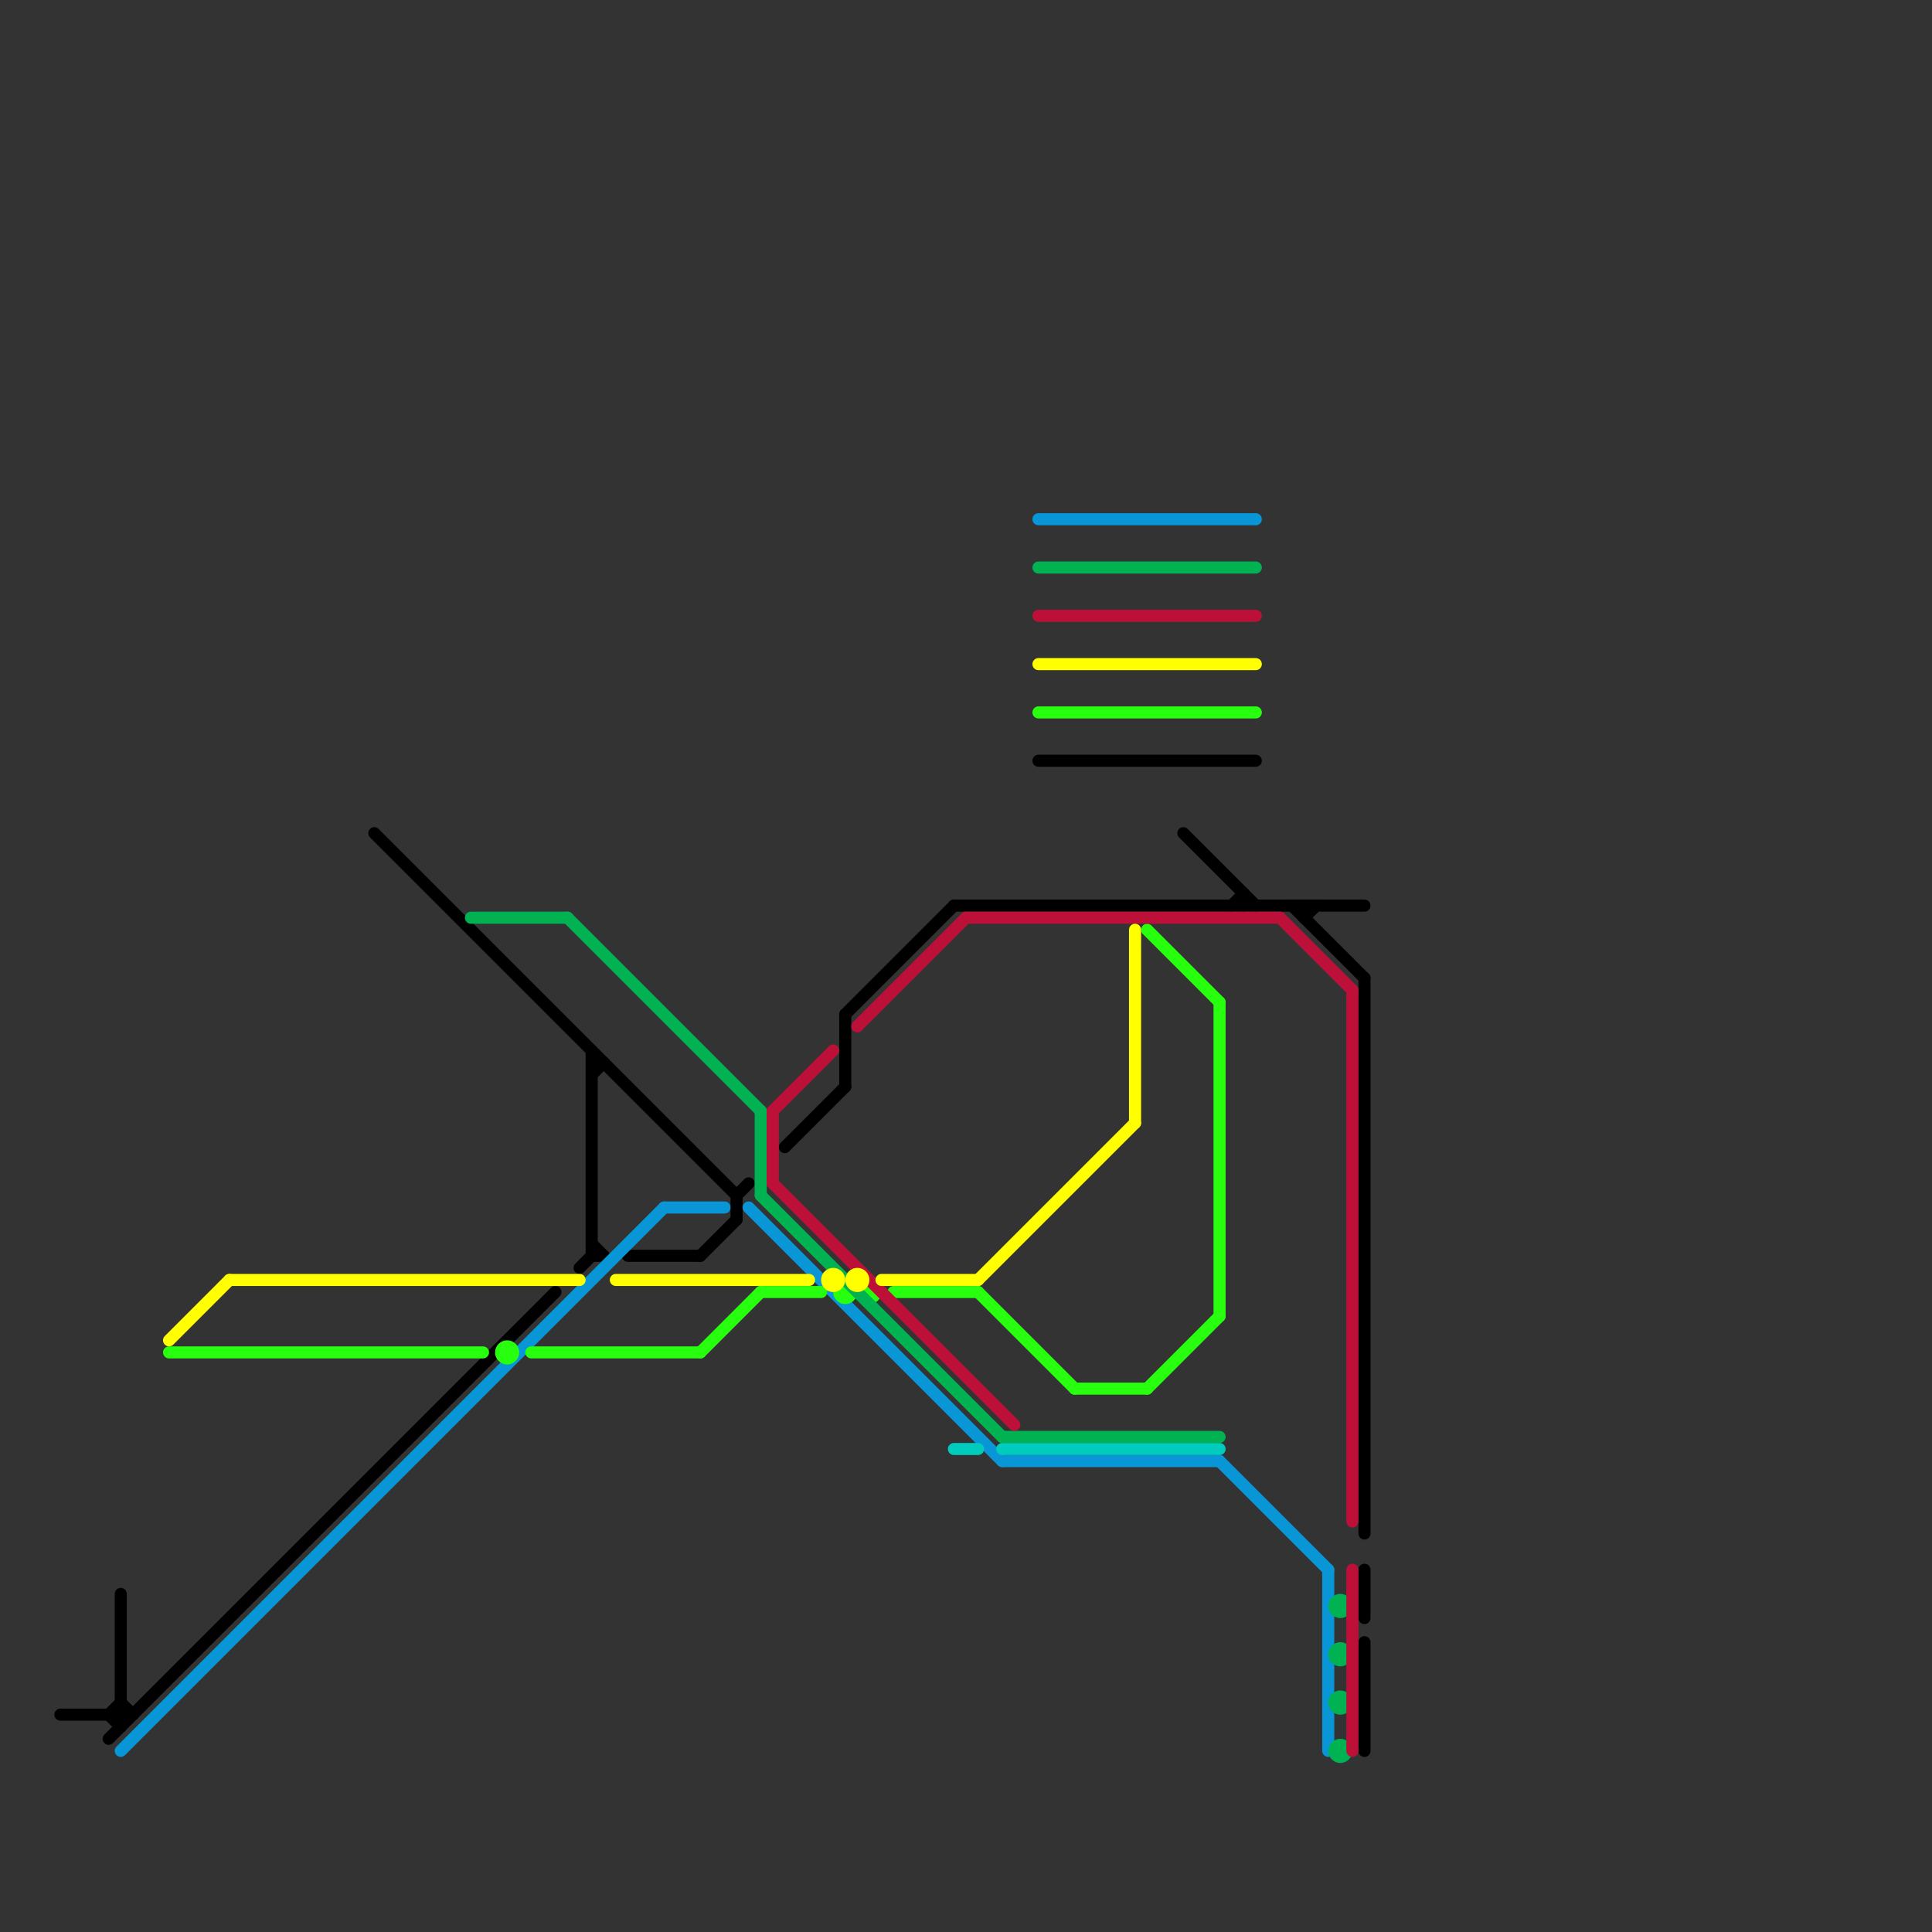
<svg version="1.1" xmlns="http://www.w3.org/2000/svg" viewBox="0 0 160 160">
<rect x="0" y="0" width="160" height="160" fill="#333333" stroke="none"/>
<style>text { font: 1px Helvetica; font-weight: 600; white-space: pre; dominant-baseline: central; } line { stroke-width: 1; fill: none; stroke-linecap: round; stroke-linejoin: round; } .c0 { stroke: #000000 } .c1 { stroke: #0896d7 } .c2 { stroke: #27ff0f } .c3 { stroke: #00b251 } .c4 { stroke: #00cbbc } .c5 { stroke: #bd1038 } .c6 { stroke: #ffff00 }</style><defs><g id="wm-xf"><circle r="1.2" fill="#000"/><circle r="0.9" fill="#fff"/><circle r="0.6" fill="#000"/><circle r="0.3" fill="#fff"/></g><g id="wm"><circle r="0.6" fill="#000"/><circle r="0.3" fill="#fff"/></g></defs><line class="c0" x1="10" y1="132" x2="10" y2="143"/><line class="c0" x1="49" y1="87" x2="49" y2="104"/><line class="c0" x1="107" y1="75" x2="113" y2="81"/><line class="c0" x1="49" y1="104" x2="50" y2="104"/><line class="c0" x1="9" y1="142" x2="10" y2="143"/><line class="c0" x1="103" y1="74" x2="103" y2="75"/><line class="c0" x1="61" y1="99" x2="61" y2="101"/><line class="c0" x1="65" y1="95" x2="70" y2="90"/><line class="c0" x1="9" y1="144" x2="46" y2="107"/><line class="c0" x1="108" y1="75" x2="108" y2="76"/><line class="c0" x1="86" y1="63" x2="104" y2="63"/><line class="c0" x1="113" y1="130" x2="113" y2="134"/><line class="c0" x1="48" y1="105" x2="49" y2="104"/><line class="c0" x1="31" y1="69" x2="61" y2="99"/><line class="c0" x1="49" y1="89" x2="50" y2="88"/><line class="c0" x1="98" y1="69" x2="104" y2="75"/><line class="c0" x1="70" y1="84" x2="79" y2="75"/><line class="c0" x1="49" y1="88" x2="50" y2="88"/><line class="c0" x1="49" y1="103" x2="50" y2="104"/><line class="c0" x1="113" y1="136" x2="113" y2="145"/><line class="c0" x1="70" y1="84" x2="70" y2="90"/><line class="c0" x1="79" y1="75" x2="113" y2="75"/><line class="c0" x1="61" y1="99" x2="62" y2="98"/><line class="c0" x1="10" y1="141" x2="11" y2="142"/><line class="c0" x1="108" y1="76" x2="109" y2="75"/><line class="c0" x1="9" y1="142" x2="10" y2="141"/><line class="c0" x1="58" y1="104" x2="61" y2="101"/><line class="c0" x1="113" y1="81" x2="113" y2="127"/><line class="c0" x1="102" y1="75" x2="103" y2="74"/><line class="c0" x1="5" y1="142" x2="11" y2="142"/><line class="c0" x1="52" y1="104" x2="58" y2="104"/><line class="c1" x1="55" y1="100" x2="60" y2="100"/><line class="c1" x1="10" y1="145" x2="55" y2="100"/><line class="c1" x1="101" y1="121" x2="110" y2="130"/><line class="c1" x1="62" y1="100" x2="83" y2="121"/><line class="c1" x1="86" y1="43" x2="104" y2="43"/><line class="c1" x1="83" y1="121" x2="101" y2="121"/><line class="c1" x1="110" y1="130" x2="110" y2="145"/><line class="c2" x1="44" y1="112" x2="58" y2="112"/><line class="c2" x1="14" y1="112" x2="40" y2="112"/><line class="c2" x1="101" y1="83" x2="101" y2="109"/><line class="c2" x1="89" y1="115" x2="95" y2="115"/><line class="c2" x1="63" y1="107" x2="68" y2="107"/><line class="c2" x1="81" y1="107" x2="89" y2="115"/><line class="c2" x1="86" y1="59" x2="104" y2="59"/><line class="c2" x1="58" y1="112" x2="63" y2="107"/><line class="c2" x1="95" y1="115" x2="101" y2="109"/><line class="c2" x1="74" y1="107" x2="81" y2="107"/><line class="c2" x1="95" y1="77" x2="101" y2="83"/><circle cx="42" cy="112" r="1" fill="#27ff0f" /><circle cx="72" cy="107" r="1" fill="#27ff0f" /><circle cx="70" cy="107" r="1" fill="#27ff0f" /><line class="c3" x1="63" y1="92" x2="63" y2="99"/><line class="c3" x1="47" y1="76" x2="63" y2="92"/><line class="c3" x1="63" y1="99" x2="83" y2="119"/><line class="c3" x1="39" y1="76" x2="47" y2="76"/><line class="c3" x1="83" y1="119" x2="101" y2="119"/><line class="c3" x1="86" y1="47" x2="104" y2="47"/><circle cx="111" cy="137" r="1" fill="#00b251" /><circle cx="111" cy="133" r="1" fill="#00b251" /><circle cx="111" cy="145" r="1" fill="#00b251" /><circle cx="111" cy="141" r="1" fill="#00b251" /><line class="c4" x1="79" y1="120" x2="81" y2="120"/><line class="c4" x1="83" y1="120" x2="101" y2="120"/><line class="c5" x1="80" y1="76" x2="106" y2="76"/><line class="c5" x1="71" y1="85" x2="80" y2="76"/><line class="c5" x1="106" y1="76" x2="112" y2="82"/><line class="c5" x1="112" y1="82" x2="112" y2="126"/><line class="c5" x1="112" y1="130" x2="112" y2="145"/><line class="c5" x1="64" y1="92" x2="69" y2="87"/><line class="c5" x1="86" y1="51" x2="104" y2="51"/><line class="c5" x1="64" y1="98" x2="84" y2="118"/><line class="c5" x1="64" y1="92" x2="64" y2="98"/><line class="c6" x1="14" y1="111" x2="19" y2="106"/><line class="c6" x1="19" y1="106" x2="48" y2="106"/><line class="c6" x1="86" y1="55" x2="104" y2="55"/><line class="c6" x1="51" y1="106" x2="67" y2="106"/><line class="c6" x1="94" y1="77" x2="94" y2="93"/><line class="c6" x1="73" y1="106" x2="81" y2="106"/><line class="c6" x1="81" y1="106" x2="94" y2="93"/><circle cx="69" cy="106" r="1" fill="#ffff00" /><circle cx="71" cy="106" r="1" fill="#ffff00" />
</svg>
